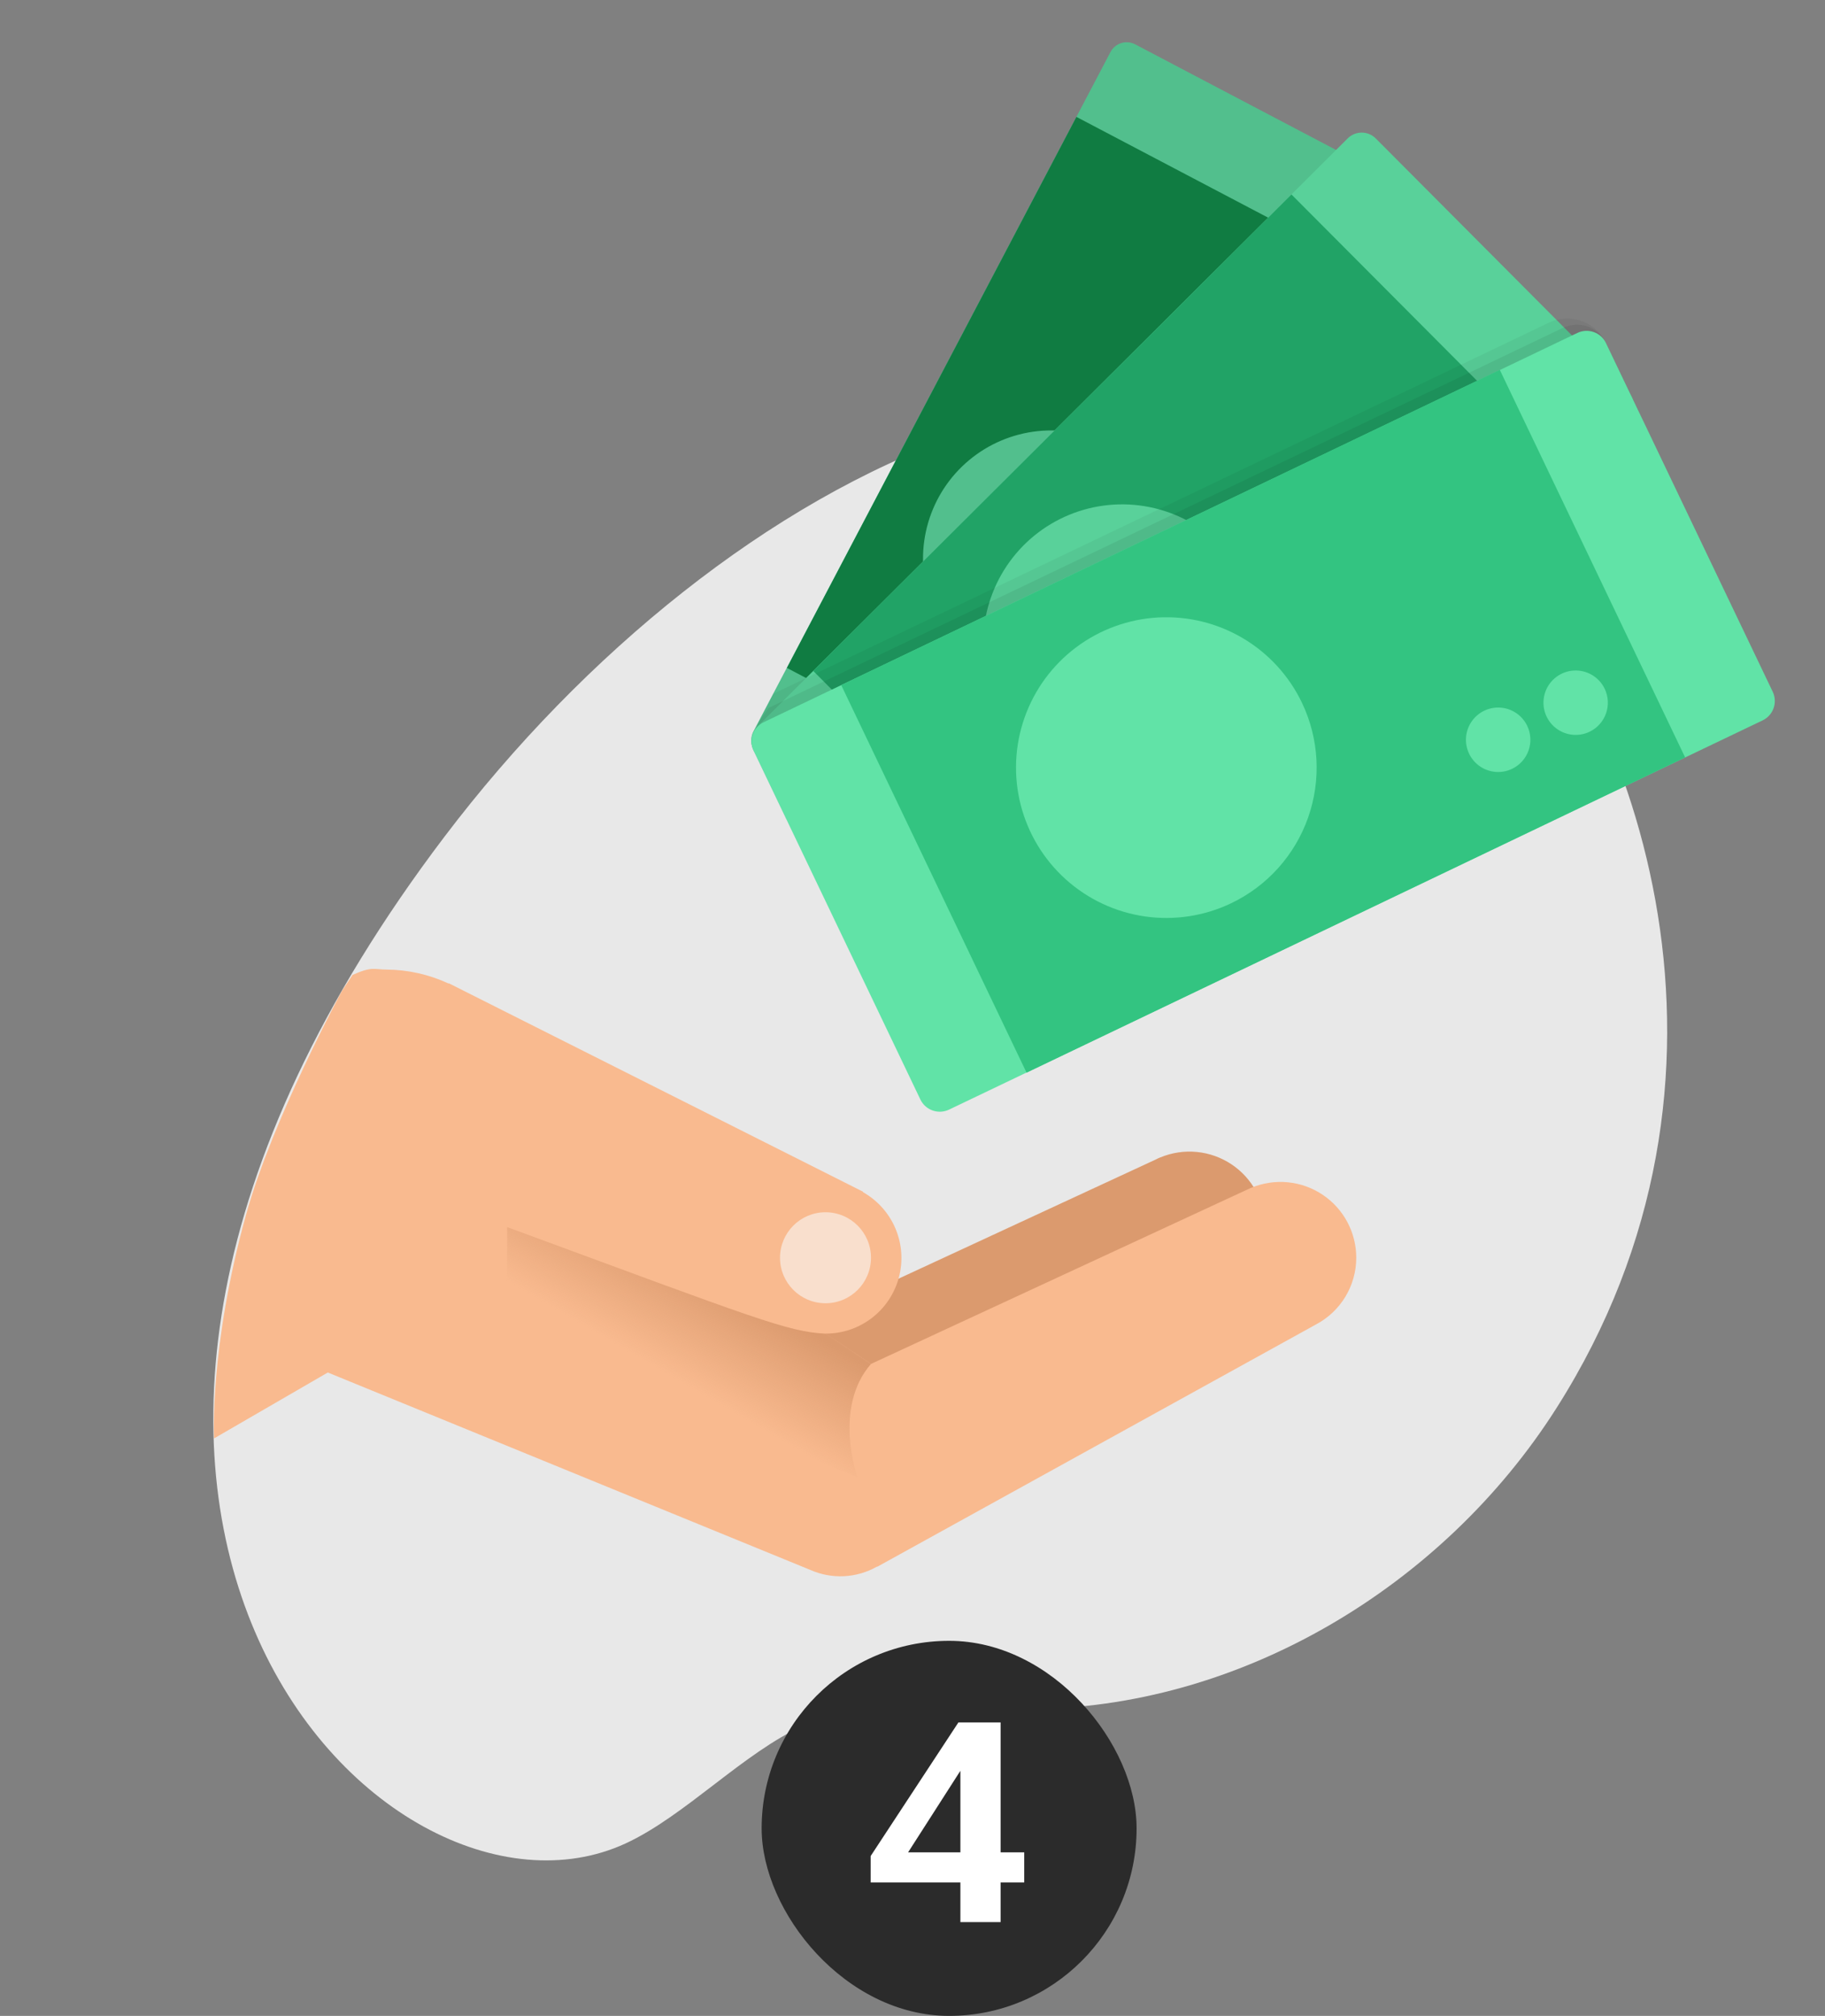 <svg width="623" height="688" viewBox="0 0 623 688" fill="none" xmlns="http://www.w3.org/2000/svg">
<rect x="0" y="0" width="623" height="688" fill="#808080" stroke="none"/>
<path d="M531.357 480.533C492.567 541.62 422.865 583.362 350.523 583.282C324.799 583.254 297.736 578.449 274.264 588.971C253.862 598.115 233.784 619.846 213.468 629.191C130.812 667.184 -20.553 512.738 151.778 285.492C246.553 160.536 406.643 78.18 507.516 186.5C559.813 242.64 603.079 367.693 531.357 480.533Z" fill="#E8E8E8"/>
<path d="M489.714 75.906L367.607 308.218C366.835 309.684 365.512 310.784 363.93 311.277C362.348 311.769 360.635 311.613 359.167 310.843L260.14 258.806C259.34 258.386 258.63 257.813 258.052 257.119C257.473 256.426 257.037 255.625 256.768 254.762C256.499 253.9 256.403 252.993 256.485 252.093C256.566 251.194 256.824 250.319 257.244 249.519L379.083 17.761C379.855 16.294 381.178 15.194 382.76 14.702C384.343 14.21 386.056 14.365 387.523 15.135L487.089 67.466C488.554 68.24 489.652 69.563 490.144 71.144C490.636 72.726 490.482 74.439 489.714 75.906Z" fill="#52BF8D"/>
<path d="M268.615 227.949L379.238 286.095L478.079 98.03L367.456 39.892L268.615 227.949ZM397.556 210.999C393.531 218.657 387.325 224.95 379.724 229.082C372.122 233.214 363.466 234.999 354.85 234.211C346.234 233.423 338.045 230.098 331.319 224.656C324.593 219.214 319.631 211.9 317.062 203.638C314.493 195.376 314.431 186.538 316.885 178.242C319.339 169.945 324.198 162.562 330.847 157.027C337.497 151.492 345.639 148.053 354.243 147.145C362.847 146.237 371.527 147.901 379.186 151.926C389.455 157.324 397.16 166.58 400.605 177.658C404.05 188.736 402.953 200.729 397.556 210.999ZM451.335 108.669C450.472 110.311 449.141 111.659 447.511 112.544C445.881 113.429 444.025 113.811 442.178 113.641C440.331 113.471 438.576 112.758 437.134 111.591C435.693 110.423 434.63 108.855 434.08 107.084C433.529 105.312 433.517 103.418 434.043 101.639C434.57 99.861 435.612 98.278 437.038 97.092C438.463 95.906 440.209 95.169 442.054 94.975C443.898 94.781 445.759 95.138 447.4 96.001C449.599 97.163 451.246 99.15 451.979 101.526C452.712 103.902 452.472 106.472 451.311 108.671L451.335 108.669ZM439.706 130.792C438.842 132.431 437.511 133.776 435.883 134.659C434.254 135.542 432.401 135.922 430.556 135.752C428.711 135.582 426.959 134.869 425.519 133.703C424.08 132.537 423.018 130.97 422.469 129.201C421.919 127.432 421.906 125.54 422.432 123.763C422.957 121.987 423.998 120.406 425.421 119.221C426.845 118.035 428.588 117.298 430.43 117.103C432.272 116.908 434.131 117.263 435.771 118.124C436.86 118.698 437.826 119.482 438.612 120.43C439.398 121.378 439.99 122.471 440.353 123.648C440.716 124.825 440.844 126.062 440.728 127.288C440.613 128.514 440.258 129.705 439.682 130.794L439.706 130.792Z" fill="#107C42"/>
<path d="M555.723 143.249L354.07 344.157C353.44 344.786 352.693 345.284 351.87 345.624C351.048 345.963 350.167 346.137 349.277 346.136C348.387 346.135 347.506 345.958 346.685 345.617C345.863 345.275 345.117 344.775 344.489 344.144L258.542 257.842C257.893 257.192 257.378 256.42 257.028 255.571C256.678 254.722 256.499 253.812 256.501 252.893C256.503 251.974 256.687 251.065 257.041 250.217C257.395 249.37 257.913 248.6 258.565 247.953L460.062 47.234C460.692 46.605 461.44 46.107 462.262 45.767C463.084 45.428 463.966 45.254 464.855 45.255C465.745 45.256 466.626 45.433 467.447 45.774C468.269 46.116 469.015 46.616 469.643 47.247L555.744 133.668C556.373 134.297 556.872 135.045 557.211 135.868C557.551 136.691 557.725 137.572 557.723 138.462C557.721 139.353 557.543 140.234 557.2 141.055C556.857 141.876 556.355 142.622 555.723 143.249Z" fill="#59D19A"/>
<path d="M277.617 228.989L373.278 325.003L536.528 162.385L440.867 66.371L277.617 228.989ZM416.544 253.182C409.897 259.804 401.435 264.306 392.229 266.119C383.023 267.932 373.486 266.975 364.824 263.368C356.162 259.761 348.764 253.666 343.566 245.855C338.368 238.043 335.603 228.865 335.621 219.483C335.639 210.1 338.438 200.933 343.666 193.141C348.894 185.349 356.315 179.282 364.99 175.708C373.666 172.134 383.206 171.213 392.406 173.061C401.605 174.909 410.049 179.443 416.672 186.09C425.551 195.004 430.527 207.08 430.503 219.662C430.479 232.244 425.458 244.301 416.544 253.182ZM505.372 164.726C503.948 166.147 502.135 167.113 500.161 167.502C498.188 167.892 496.143 167.687 494.286 166.915C492.429 166.142 490.842 164.837 489.727 163.162C488.612 161.488 488.019 159.521 488.022 157.51C488.025 155.498 488.625 153.533 489.745 151.862C490.865 150.191 492.456 148.89 494.315 148.124C496.175 147.357 498.22 147.159 500.192 147.555C502.165 147.951 503.975 148.922 505.395 150.347C507.296 152.258 508.362 154.845 508.358 157.541C508.353 160.237 507.28 162.821 505.372 164.726ZM486.163 183.88C484.738 185.297 482.926 186.259 480.954 186.646C478.982 187.033 476.941 186.827 475.086 186.053C473.232 185.28 471.648 183.974 470.536 182.301C469.424 180.628 468.832 178.662 468.836 176.653C468.841 174.644 469.44 172.681 470.56 171.013C471.679 169.345 473.268 168.046 475.126 167.28C476.984 166.515 479.026 166.317 480.996 166.712C482.966 167.107 484.775 168.077 486.193 169.5C488.088 171.41 489.149 173.994 489.143 176.685C489.137 179.375 488.065 181.954 486.161 183.856L486.163 183.88Z" fill="#21A366"/>
<path opacity="0.05" d="M528.668 110.162L263.947 236.798C257.955 248.45 255.502 252.45 257.214 256.067L269.955 282.679L560.881 143.493L548.224 117.053C547.394 115.316 546.229 113.759 544.797 112.472C543.364 111.185 541.692 110.193 539.875 109.553C538.059 108.913 536.134 108.637 534.211 108.742C532.288 108.846 530.405 109.329 528.668 110.162Z" fill="black"/>
<path opacity="0.07" d="M533.562 111.88L262.336 241.627C257.509 248.335 255.507 252.521 257.227 256.154L268.338 279.385L559.296 140.197L548.223 117.052C547.6 115.75 546.727 114.583 545.653 113.618C544.579 112.653 543.326 111.91 541.964 111.429C540.603 110.949 539.16 110.741 537.718 110.819C536.277 110.896 534.864 111.256 533.562 111.88Z" fill="black"/>
<path d="M601.719 245.854L323.979 378.698C322.23 379.537 320.22 379.648 318.389 379.008C316.558 378.369 315.054 377.03 314.208 375.285L257.274 256.249C256.437 254.496 256.33 252.482 256.976 250.649C257.622 248.817 258.968 247.316 260.72 246.475L538.459 113.631C539.328 113.216 540.269 112.975 541.231 112.924C542.192 112.873 543.154 113.012 544.062 113.333C544.97 113.653 545.805 114.15 546.521 114.794C547.237 115.437 547.819 116.216 548.234 117.085L605.167 236.112C605.993 237.863 606.095 239.869 605.449 241.693C604.803 243.518 603.462 245.014 601.719 245.854Z" fill="#61E3A7"/>
<path d="M287.165 233.818L350.436 366.097L575.261 258.511L511.989 126.232L287.165 233.818ZM420.297 308.267C411.142 312.648 400.893 314.215 390.847 312.77C380.801 311.326 371.409 306.935 363.859 300.153C356.308 293.371 350.939 284.502 348.429 274.668C345.919 264.834 346.381 254.476 349.758 244.905C353.134 235.334 359.273 226.979 367.398 220.897C375.523 214.815 385.269 211.279 395.404 210.736C405.539 210.193 415.607 212.667 424.335 217.846C433.064 223.025 440.06 230.676 444.44 239.832C450.314 252.109 451.07 266.216 446.542 279.05C442.014 291.884 432.574 302.394 420.297 308.267ZM542.627 249.742C540.666 250.681 538.47 251.016 536.318 250.706C534.166 250.397 532.154 249.456 530.537 248.003C528.92 246.55 527.77 244.65 527.232 242.544C526.695 240.437 526.794 238.219 527.517 236.168C528.24 234.118 529.556 232.328 531.296 231.026C533.036 229.723 535.124 228.965 537.295 228.849C539.466 228.733 541.623 229.263 543.493 230.372C545.362 231.481 546.861 233.12 547.799 235.081C549.056 237.712 549.217 240.733 548.247 243.482C547.277 246.231 545.256 248.483 542.627 249.742ZM516.179 262.399C514.217 263.339 512.02 263.676 509.866 263.367C507.712 263.058 505.698 262.117 504.079 260.664C502.46 259.21 501.308 257.309 500.769 255.201C500.231 253.092 500.33 250.872 501.053 248.82C501.777 246.768 503.093 244.976 504.834 243.672C506.576 242.368 508.665 241.609 510.838 241.493C513.011 241.376 515.17 241.906 517.041 243.017C518.912 244.127 520.412 245.767 521.351 247.73C522.61 250.361 522.773 253.385 521.803 256.136C520.833 258.886 518.81 261.14 516.179 262.399Z" fill="#33C481"/>
<path d="M431.922 418.917C431.923 414.657 430.873 410.463 428.864 406.707C426.856 402.95 423.952 399.748 420.409 397.383C416.866 395.019 412.794 393.565 408.554 393.152C404.315 392.738 400.039 393.377 396.106 395.013H396.058C395.506 395.245 394.962 395.501 394.458 395.765L266.298 455.133L268.482 524.325L416.498 442.589C421.087 440.563 424.988 437.247 427.726 433.044C430.465 428.841 431.923 423.933 431.922 418.917Z" fill="#DB9A6E"/>
<path d="M462.986 429.269C462.99 425.009 461.941 420.813 459.933 417.056C457.926 413.298 455.021 410.095 451.477 407.731C447.933 405.366 443.86 403.914 439.619 403.502C435.379 403.091 431.102 403.734 427.17 405.373L427.058 405.429H426.994L297.33 465.501L281.802 455.149C287.514 455.173 293.072 453.302 297.606 449.829C302.14 446.355 305.394 441.476 306.858 435.955C308.321 430.434 307.912 424.583 305.695 419.32C303.477 414.057 299.576 409.677 294.602 406.869V406.709L153.282 335.621H153.018C146.412 332.561 139.226 330.954 131.946 330.91C127.637 330.884 127.006 329.747 120.364 332.727L116.727 338.182C116.727 338.182 93.091 381.817 84 414.545C71.374 459.999 73.091 490.909 73.091 490.909L111.906 468.421L276.634 535.805C280.243 537.404 284.176 538.136 288.118 537.943C292.06 537.75 295.903 536.637 299.338 534.693H299.514L449.33 451.973C453.45 449.781 456.897 446.511 459.302 442.512C461.707 438.513 462.981 433.935 462.986 429.269Z" fill="#F9BA8F"/>
<path d="M281.8 444.788C290.376 444.788 297.328 437.836 297.328 429.26C297.328 420.685 290.376 413.732 281.8 413.732C273.225 413.732 266.272 420.685 266.272 429.26C266.272 437.836 273.225 444.788 281.8 444.788Z" fill="#F9DFCD"/>
<path d="M297.328 465.5L281.912 455.172C268.92 454.548 258.712 450.324 173.112 418.796V455.148L292.696 504.164C292.696 504.164 284.216 480.524 297.328 465.5Z" fill="url(#paint0_linear)"/>
<rect x="260.001" y="560" width="128" height="128" rx="64" fill="#2B2B2B"/>
<path d="M341.576 632.192V587.84H327.176L297.224 633.44V642.464H327.848V656H341.576V642.464H349.64V632.192H341.576ZM309.992 632.192L327.848 604.352V632.192H309.992Z" fill="white"/>
<defs>
<linearGradient id="paint0_linear" x1="228.344" y1="469.308" x2="246.84" y2="437.42" gradientUnits="userSpaceOnUse">
<stop stop-color="#DB9A6E" stop-opacity="0"/>
<stop offset="0.51" stop-color="#DB9A6E" stop-opacity="0.5"/>
<stop offset="1" stop-color="#DB9A6E"/>
</linearGradient>
</defs>
</svg>
